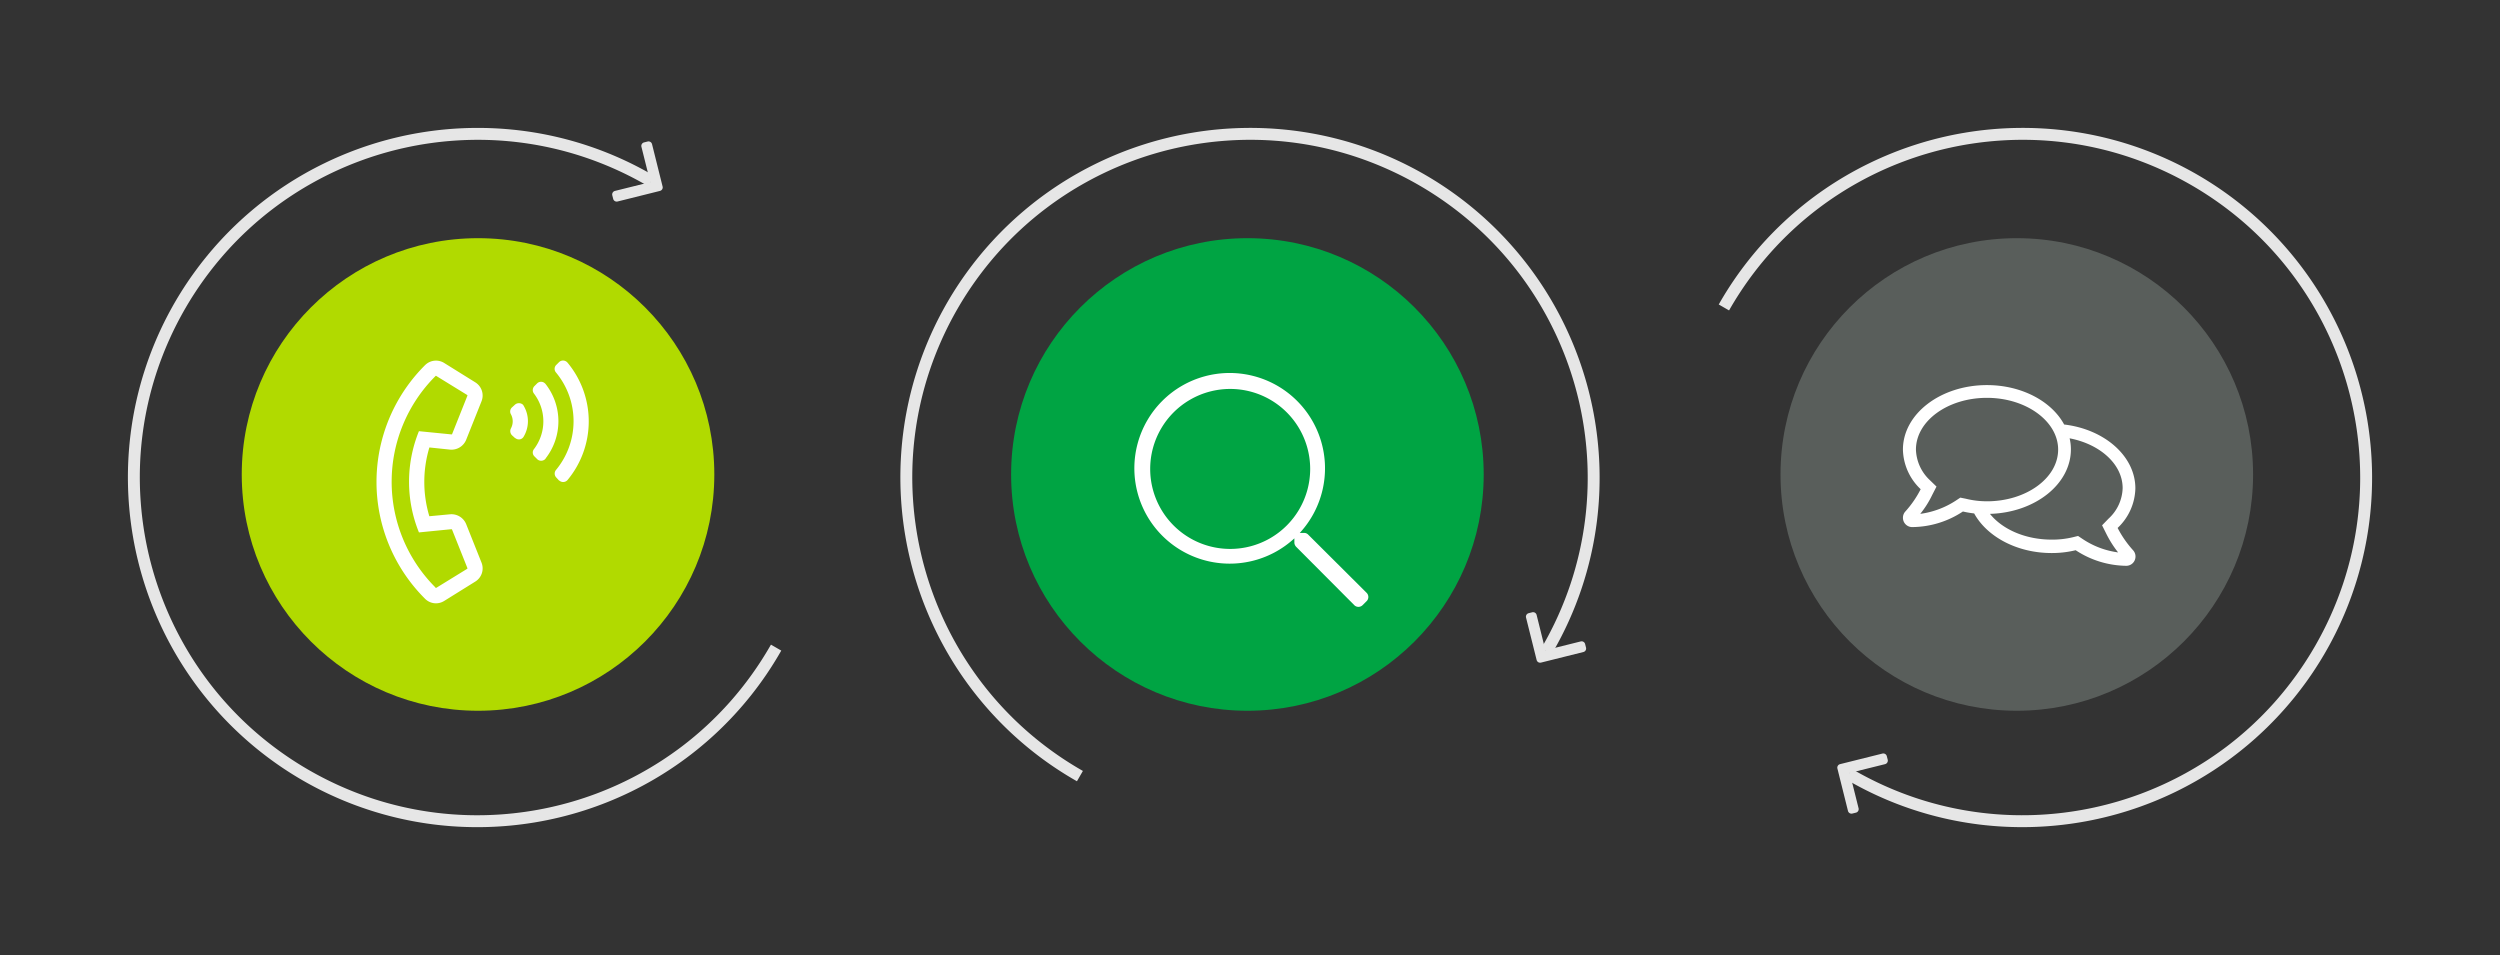 <svg xmlns="http://www.w3.org/2000/svg" width="388.364" height="148.365" viewBox="0 0 388.364 148.365">
  <rect x="0" y="0" width="388.364" height="148.365" fill="#333333" stroke="none"/>
  <g id="Grupo_209" data-name="Grupo 209" transform="translate(-506.992 -3343)">
    <g id="Grupo_208" data-name="Grupo 208">
      <g id="Grupo_165" data-name="Grupo 165">
        <g id="Grupo_129" data-name="Grupo 129" transform="translate(-48.797 66.211)">
          <path id="Subtração_1" data-name="Subtração 1" d="M54.305,108.61a54.054,54.054,0,0,1-30.363-9.274A54.459,54.459,0,0,1,4.268,75.443a54.236,54.236,0,0,1,5.007-51.5A54.462,54.462,0,0,1,33.167,4.268a54.233,54.233,0,0,1,51.5,5.007,54.463,54.463,0,0,1,19.675,23.893,53.966,53.966,0,0,1,4.268,21.138c0,.1,0,.206,0,.308h-1.852q0-.154,0-.308a52.792,52.792,0,0,0-1.066-10.574A52.181,52.181,0,0,0,97.8,24.979,52.615,52.615,0,0,0,74.722,5.973a52.155,52.155,0,0,0-9.844-3.056,53,53,0,0,0-21.146,0,52.161,52.161,0,0,0-18.753,7.892A52.6,52.6,0,0,0,5.973,33.888a52.122,52.122,0,0,0-3.056,9.843,52.964,52.964,0,0,0,0,21.147,52.193,52.193,0,0,0,7.891,18.753,52.619,52.619,0,0,0,23.08,19.006,52.181,52.181,0,0,0,9.844,3.056,52.823,52.823,0,0,0,10.573,1.066h.309v1.851h-.309Z" transform="translate(555.79 3370.849) rotate(-60)" fill="#e6e6e6"/>
          <path id="Caminho_2149" data-name="Caminho 2149" d="M1.364.167a.562.562,0,0,0-.8,0l-.4.4a.562.562,0,0,0,0,.8l4,4-4,3.993a.57.57,0,0,0,0,.8l.4.395a.562.562,0,0,0,.8,0L5.757,6.159h0l.4-.4a.561.561,0,0,0,0-.8h0l-.4-.4Z" transform="translate(655.997 3298.34) rotate(31)" fill="#e6e6e6" fill-rule="evenodd"/>
        </g>
        <g id="Grupo_134" data-name="Grupo 134" transform="translate(544.546 3380)">
          <ellipse id="Elipse_212" data-name="Elipse 212" cx="36.706" cy="36.706" rx="36.706" ry="36.706" transform="translate(0)" fill="#b1da00"/>
          <path id="Caminho_2138" data-name="Caminho 2138" d="M1232.037,4651.425a18.552,18.552,0,0,0,0,10.658l3.194-.3a2.468,2.468,0,0,1,2.522,1.514l2.387,5.985a2.411,2.411,0,0,1-.975,2.958l-4.808,2.994a2.392,2.392,0,0,1-2.992-.336,25.6,25.6,0,0,1-.067-36.212c0-.032.034-.032.067-.066a2.4,2.4,0,0,1,2.992-.337l4.808,2.993a2.413,2.413,0,0,1,.975,2.958l-2.387,5.986a2.466,2.466,0,0,1-2.522,1.511l-3.194-.334Zm-1.614-2.555,5.044.5a.121.121,0,0,0,.1-.034l2.387-5.985a.12.12,0,0,0-.033-.1l-4.808-2.96a.064.064,0,0,0-.1,0,23.205,23.205,0,0,0-.067,32.816c.034.034.034.067.067.1h.1l4.808-2.959a.126.126,0,0,0,.033-.1l-2.387-5.985c-.033-.033-.067-.067-.1-.067l-5.044.5a20.879,20.879,0,0,1,0-15.733Zm16.273-3.935a4.675,4.675,0,0,1,0,4.775.845.845,0,0,1-1.21.3c-.067-.033-.1-.068-.169-.1l-.437-.4a.92.92,0,0,1-.168-1.076,2.3,2.3,0,0,0,0-2.187.865.865,0,0,1,.168-1.075l.437-.4a.934.934,0,0,1,1.278,0,.765.765,0,0,1,.1.168Zm3.4,8.205a.9.9,0,0,1-1.244.134l-.068-.067-.4-.4a.84.84,0,0,1-.1-1.144,7.112,7.112,0,0,0,0-8.641.885.885,0,0,1,.1-1.178l.4-.4a.863.863,0,0,1,1.244.032c.033.036.067.036.067.068a9.39,9.39,0,0,1,0,11.566Zm3.4,3.326a.9.9,0,0,1-1.277.068h-.034l-.4-.437a.882.882,0,0,1-.068-1.209,11.868,11.868,0,0,0,0-15.13.856.856,0,0,1,.068-1.211l.4-.4a.9.9,0,0,1,1.277.033l.034.034a14.262,14.262,0,0,1,0,18.255Z" transform="translate(-1202.895 -4618.888)" fill="#fff"/>
        </g>
        <g id="Grupo_135" data-name="Grupo 135" transform="translate(664.066 3380)">
          <ellipse id="Elipse_213" data-name="Elipse 213" cx="36.706" cy="36.706" rx="36.706" ry="36.706" transform="translate(0)" fill="#00a443"/>
          <path id="Caminho_2142" data-name="Caminho 2142" d="M1259.507,4708.962l-.706.706a.922.922,0,0,1-1.211,0l-9.078-9.112a1,1,0,0,1-.269-.6v-.706a14.809,14.809,0,1,1,.841-.842h.706a.844.844,0,0,1,.605.27l9.112,9.078a.922.922,0,0,1,0,1.211Zm-8.809-20.511a12.426,12.426,0,1,0,0,.034Z" transform="translate(-1204.242 -4652.621)" fill="#fff"/>
        </g>
        <g id="Grupo_136" data-name="Grupo 136" transform="translate(783.587 3380)">
          <ellipse id="Elipse_214" data-name="Elipse 214" cx="36.706" cy="36.706" rx="36.706" ry="36.706" transform="translate(0)" fill="#595e5b"/>
          <path id="Caminho_2146" data-name="Caminho 2146" d="M1259.269,4736.352a1.425,1.425,0,0,1-1.311.874,14.535,14.535,0,0,1-7.868-2.421,15.532,15.532,0,0,1-3.732.438c-5.413,0-10.053-2.557-12.036-6.152a15.363,15.363,0,0,1-1.749-.3,14.455,14.455,0,0,1-7.868,2.42,1.436,1.436,0,0,1-1.446-1.447,1.419,1.419,0,0,1,.4-1.006,15.931,15.931,0,0,0,2.354-3.431,8.7,8.7,0,0,1-2.757-6.154c0-5.546,5.85-10.019,13.046-10.019,5.413,0,10.053,2.522,12,6.122,6.254.738,11.062,4.908,11.062,9.917a8.692,8.692,0,0,1-2.757,6.152A16.258,16.258,0,0,0,1259,4734.8a1.444,1.444,0,0,1,.269,1.548Zm-22.964-9.146c6.085,0,11.062-3.6,11.062-8.038,0-4.4-4.977-8.034-11.062-8.034s-11.028,3.6-11.028,8.034a6.777,6.777,0,0,0,2.152,4.743l1.042,1.008-.673,1.311a14.769,14.769,0,0,1-1.849,2.926,13.345,13.345,0,0,0,5.513-2.05l.707-.471.84.168a13.643,13.643,0,0,0,3.295.4Zm20.375,7.935a16.507,16.507,0,0,1-1.849-2.926l-.639-1.278,1.009-1.042a6.659,6.659,0,0,0,2.186-4.739c0-3.7-3.5-6.827-8.238-7.734a7.277,7.277,0,0,1,.2,1.716c0,5.414-5.581,9.818-12.575,10.02,1.916,2.387,5.481,4,9.582,4a13.613,13.613,0,0,0,3.295-.369l.807-.2.707.47a12.975,12.975,0,0,0,5.514,2.085Z" transform="translate(-1204.239 -4686.331)" fill="#fff"/>
        </g>
        <g id="Grupo_137" data-name="Grupo 137" transform="translate(4052.146 2787.21) rotate(90)">
          <path id="Subtração_1-2" data-name="Subtração 1" d="M54.305,108.61a54.054,54.054,0,0,1-30.363-9.274A54.459,54.459,0,0,1,4.268,75.443a54.236,54.236,0,0,1,5.007-51.5A54.462,54.462,0,0,1,33.167,4.268a54.233,54.233,0,0,1,51.5,5.007,54.463,54.463,0,0,1,19.675,23.893,53.966,53.966,0,0,1,4.268,21.138c0,.1,0,.206,0,.308h-1.852q0-.154,0-.308a52.792,52.792,0,0,0-1.066-10.574A52.181,52.181,0,0,0,97.8,24.979,52.615,52.615,0,0,0,74.722,5.973a52.155,52.155,0,0,0-9.844-3.056,53,53,0,0,0-21.146,0,52.161,52.161,0,0,0-18.753,7.892A52.6,52.6,0,0,0,5.973,33.888a52.122,52.122,0,0,0-3.056,9.843,52.964,52.964,0,0,0,0,21.147,52.193,52.193,0,0,0,7.891,18.753,52.619,52.619,0,0,0,23.08,19.006,52.181,52.181,0,0,0,9.844,3.056,52.823,52.823,0,0,0,10.573,1.066h.309v1.851h-.309Z" transform="translate(555.79 3370.849) rotate(-60)" fill="#e6e6e6"/>
          <path id="Caminho_2149-2" data-name="Caminho 2149" d="M1.364.167a.562.562,0,0,0-.8,0l-.4.4a.562.562,0,0,0,0,.8l4,4-4,3.993a.57.57,0,0,0,0,.8l.4.395a.562.562,0,0,0,.8,0L5.757,6.159h0l.4-.4a.561.561,0,0,0,0-.8h0l-.4-.4Z" transform="translate(655.997 3298.34) rotate(31)" fill="#e6e6e6" fill-rule="evenodd"/>
        </g>
        <g id="Grupo_138" data-name="Grupo 138" transform="translate(1451.146 6768.154) rotate(-180)">
          <path id="Subtração_1-3" data-name="Subtração 1" d="M54.305,108.61a54.054,54.054,0,0,1-30.363-9.274A54.459,54.459,0,0,1,4.268,75.443a54.236,54.236,0,0,1,5.007-51.5A54.462,54.462,0,0,1,33.167,4.268a54.233,54.233,0,0,1,51.5,5.007,54.463,54.463,0,0,1,19.675,23.893,53.966,53.966,0,0,1,4.268,21.138c0,.1,0,.206,0,.308h-1.852q0-.154,0-.308a52.792,52.792,0,0,0-1.066-10.574A52.181,52.181,0,0,0,97.8,24.979,52.615,52.615,0,0,0,74.722,5.973a52.155,52.155,0,0,0-9.844-3.056,53,53,0,0,0-21.146,0,52.161,52.161,0,0,0-18.753,7.892A52.6,52.6,0,0,0,5.973,33.888a52.122,52.122,0,0,0-3.056,9.843,52.964,52.964,0,0,0,0,21.147,52.193,52.193,0,0,0,7.891,18.753,52.619,52.619,0,0,0,23.08,19.006,52.181,52.181,0,0,0,9.844,3.056,52.823,52.823,0,0,0,10.573,1.066h.309v1.851h-.309Z" transform="translate(555.79 3370.849) rotate(-60)" fill="#e6e6e6"/>
          <path id="Caminho_2149-3" data-name="Caminho 2149" d="M1.364.167a.562.562,0,0,0-.8,0l-.4.4a.562.562,0,0,0,0,.8l4,4-4,3.993a.57.57,0,0,0,0,.8l.4.395a.562.562,0,0,0,.8,0L5.757,6.159h0l.4-.4a.561.561,0,0,0,0-.8h0l-.4-.4Z" transform="translate(655.997 3298.34) rotate(31)" fill="#e6e6e6" fill-rule="evenodd"/>
        </g>
      </g>
    </g>
  </g>
</svg>
